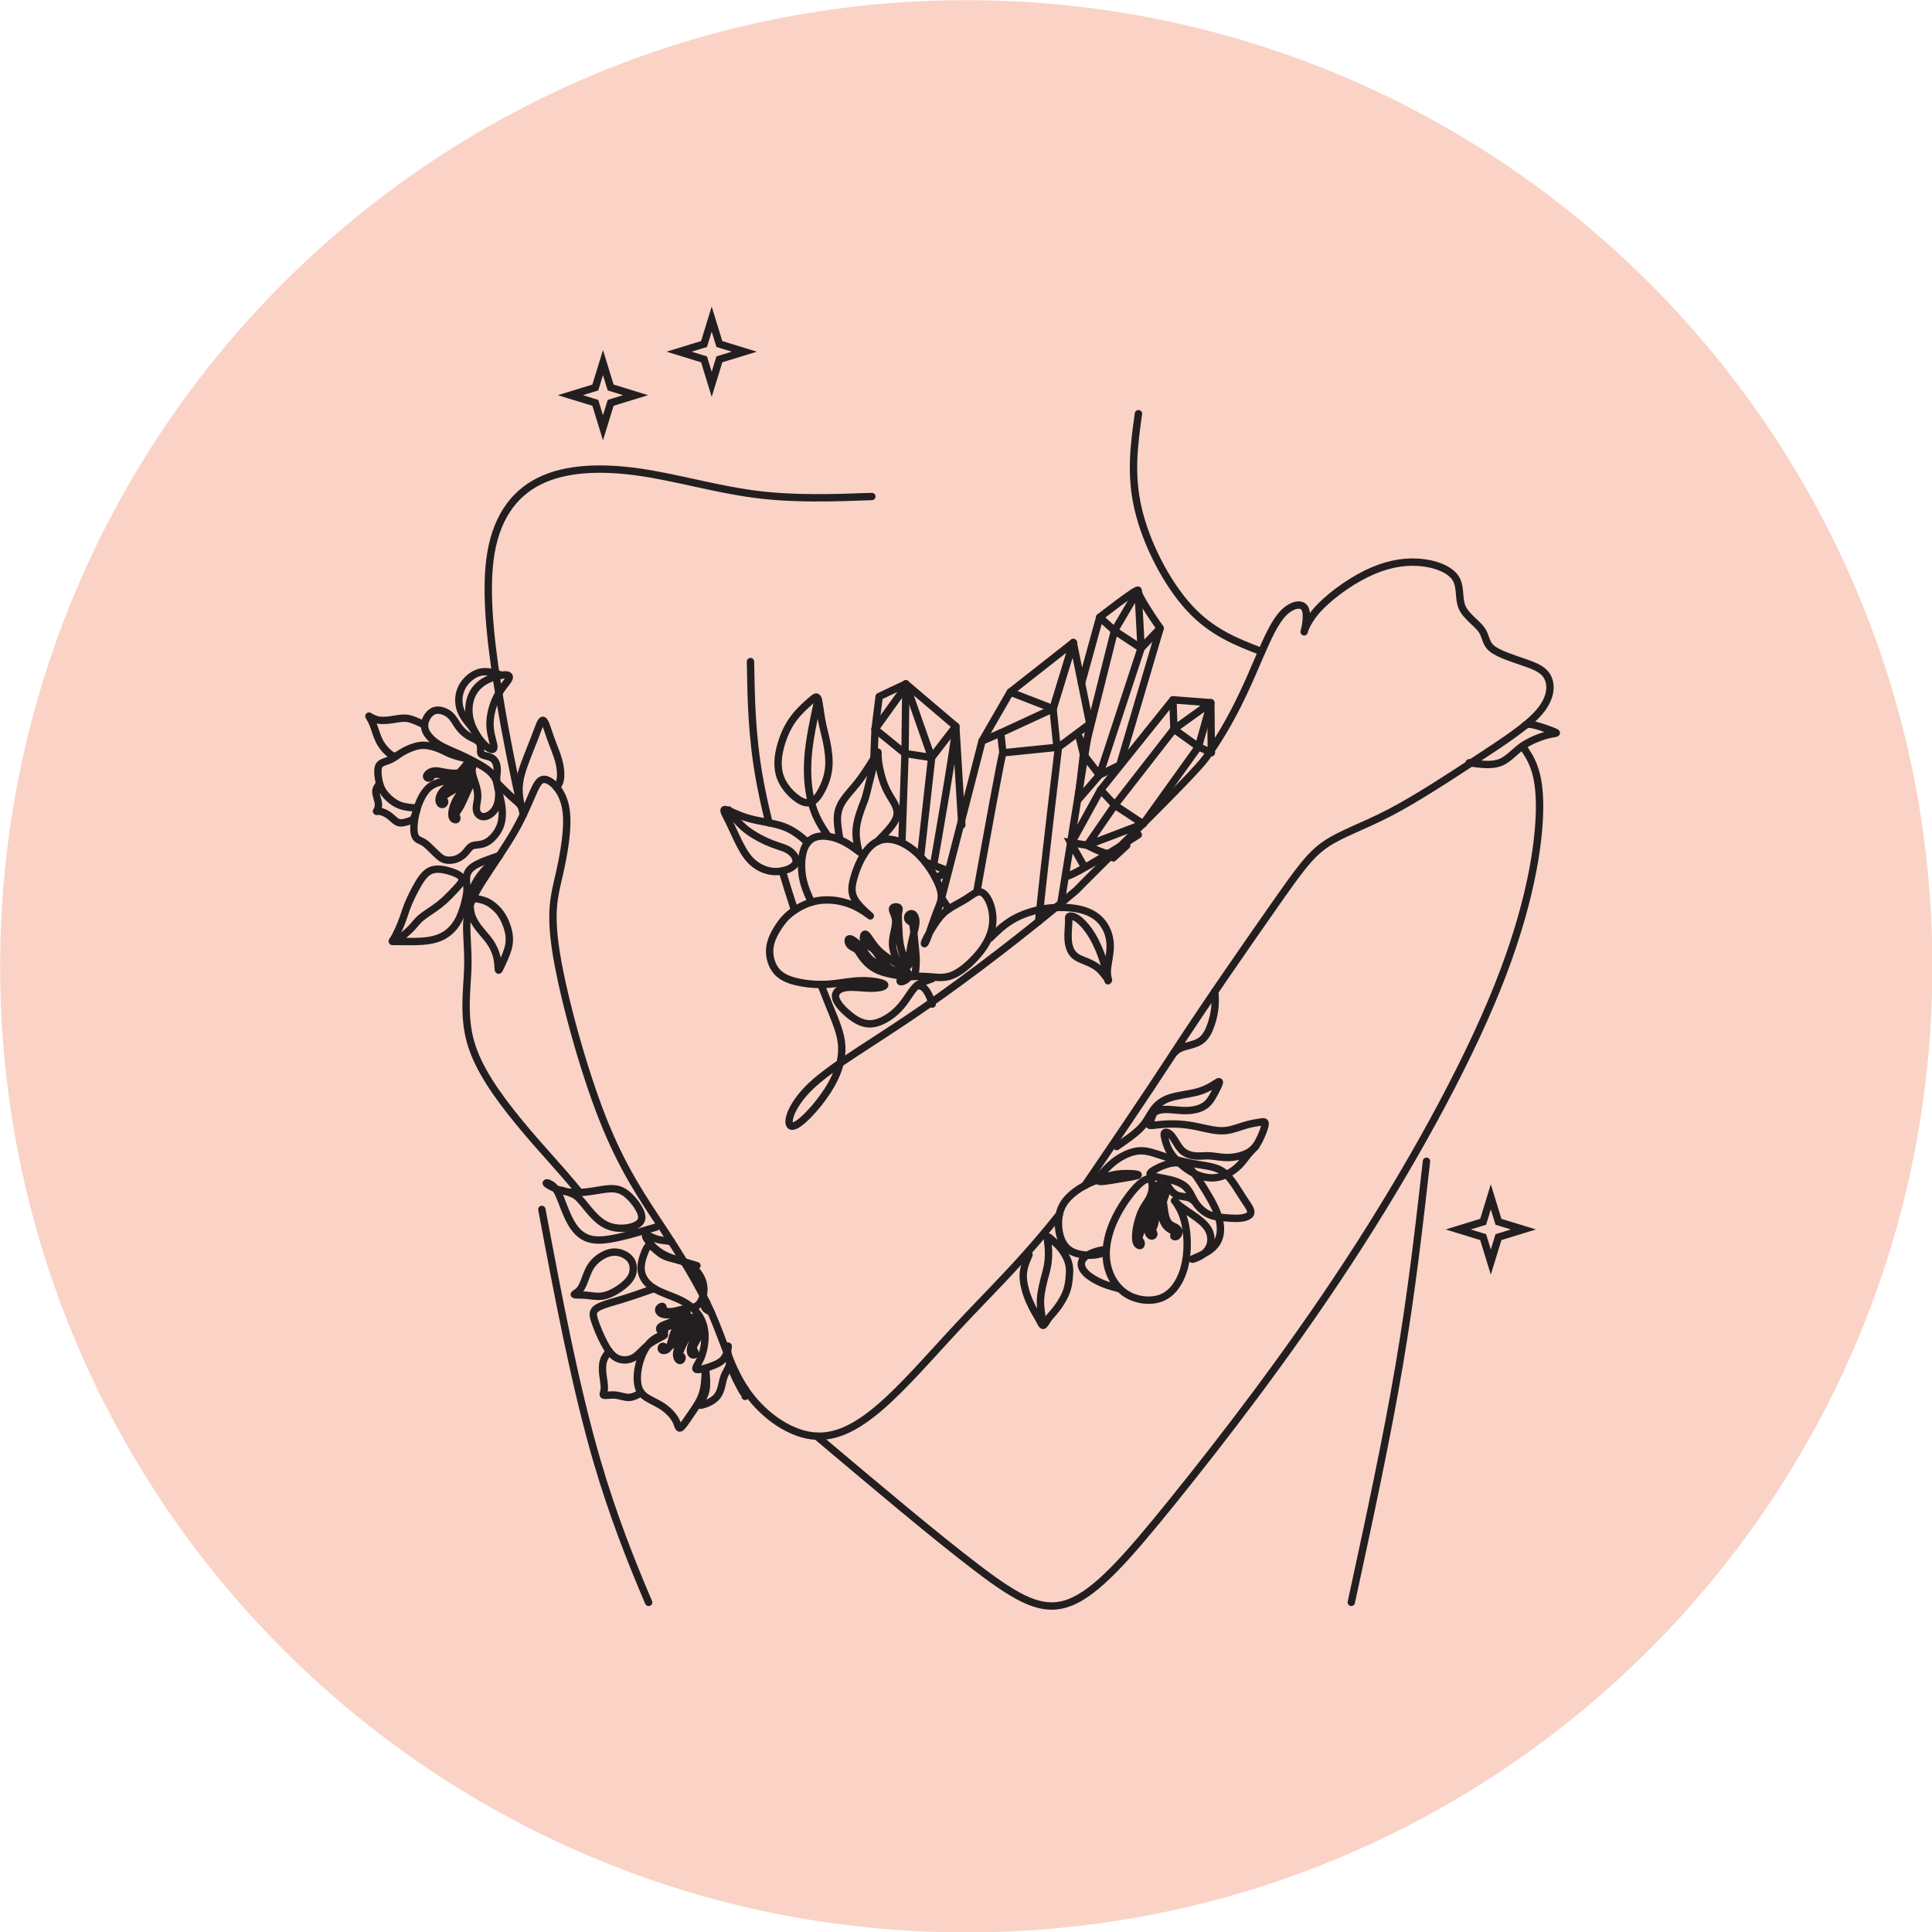 <?xml version="1.0" encoding="UTF-8"?><svg xmlns="http://www.w3.org/2000/svg" xmlns:xlink="http://www.w3.org/1999/xlink" height="371.4" preserveAspectRatio="xMidYMid meet" version="1.0" viewBox="0.6 0.4 371.4 371.4" width="371.4" zoomAndPan="magnify"><g><g id="change1_1"><path d="M 186.355 0.434 C 288.926 0.434 372.078 83.586 372.078 186.156 C 372.078 288.73 288.926 371.883 186.355 371.883 C 83.781 371.883 0.629 288.73 0.629 186.156 C 0.629 83.586 83.781 0.434 186.355 0.434" fill="#fad3c6" fill-rule="evenodd"/></g><path d="M 1252.852 635.664 C 1217.344 718.828 1183.398 805.859 1154.258 905.234 C 1111.914 1049.727 1079.766 1220.352 1047.656 1391.016" fill="none" stroke="#231f20" stroke-linecap="round" stroke-linejoin="round" stroke-miterlimit="22.926" stroke-width="14.173" transform="matrix(.1 0 0 -.1 0 372)"/><path d="M 1576.016 955.117 C 1690.273 858.75 1804.492 762.383 1884.531 701.562 C 1964.609 640.742 2010.469 615.43 2062.227 635.312 C 2114.023 655.156 2171.758 720.156 2263.555 834.141 C 2355.391 948.125 2481.328 1111.133 2597.773 1289.219 C 2714.258 1467.266 2821.289 1660.43 2883.945 1816.172 C 2946.602 1971.875 2964.883 2090.195 2965.586 2161.562 C 2966.328 2232.93 2949.492 2257.344 2932.656 2281.797" fill="none" stroke="#231f20" stroke-linecap="round" stroke-linejoin="round" stroke-miterlimit="22.926" stroke-width="14.173" transform="matrix(.1 0 0 -.1 0 372)"/><path d="M 2194.492 2920.703 C 2186.406 2862.812 2178.281 2804.883 2193.906 2737.852 C 2209.492 2670.781 2248.867 2594.609 2292.266 2547.383 C 2335.664 2500.156 2383.164 2481.914 2430.625 2463.633" fill="none" stroke="#231f20" stroke-linecap="round" stroke-linejoin="round" stroke-miterlimit="22.926" stroke-width="14.173" transform="matrix(.1 0 0 -.1 0 372)"/><path d="M 1681.992 2761.523 C 1606.836 2758.828 1531.719 2756.133 1456.484 2766.016 C 1381.25 2775.859 1305.977 2798.281 1234.141 2808.516 C 1162.305 2818.711 1093.945 2816.641 1042.695 2791.133 C 991.484 2765.625 957.344 2716.641 947.695 2639.141 C 938.047 2561.641 952.852 2455.664 966.523 2373.594 C 980.156 2291.484 992.617 2233.281 1005.117 2175.078" fill="none" stroke="#231f20" stroke-linecap="round" stroke-linejoin="round" stroke-miterlimit="22.926" stroke-width="14.173" transform="matrix(.1 0 0 -.1 0 372)"/><path d="M 1448.711 2444.18 C 1449.844 2373.438 1450.977 2302.695 1465.898 2219.023 C 1470.781 2191.797 1477.109 2163.164 1484.297 2134.336 M 1509.766 2041.719 C 1517.656 2015.312 1525.703 1989.805 1533.438 1966.133 M 1584.023 1823.477 C 1588.672 1811.406 1593.008 1800.508 1596.992 1790.664 C 1612.734 1751.602 1622.852 1729.727 1624.141 1704.727 C 1625.391 1679.727 1617.852 1651.562 1596.953 1619.258 C 1576.094 1586.953 1541.914 1550.547 1528.711 1550.977 C 1515.547 1551.406 1523.359 1588.711 1564.688 1628.125 C 1606.016 1667.539 1680.859 1709.062 1779.922 1777.461 C 1870.391 1839.961 1981.094 1924.844 2074.688 2004.219 C 2110.742 2041.836 2299.258 2224.297 2324.141 2259.102 C 2374.922 2330.273 2402.773 2396.953 2423.32 2444.648 C 2443.828 2492.344 2457.07 2521.016 2473.203 2537.461 C 2489.336 2553.867 2508.359 2557.969 2514.648 2546.016 C 2520.938 2534.062 2514.492 2506.016 2513.203 2501.875 C 2511.875 2497.773 2515.664 2517.578 2536.758 2541.875 C 2557.812 2566.172 2596.172 2595.039 2632.148 2612.773 C 2668.125 2630.547 2701.797 2637.227 2732.852 2635.078 C 2763.906 2632.969 2792.383 2621.992 2803.672 2605.352 C 2815 2588.75 2809.141 2566.484 2816.562 2548.906 C 2823.984 2531.367 2844.648 2518.477 2853.906 2505.664 C 2863.125 2492.852 2860.938 2480.078 2873.945 2469.336 C 2886.992 2458.594 2915.273 2449.883 2937.148 2442.305 C 2959.023 2434.688 2974.492 2428.203 2981.68 2412.891 C 2988.867 2397.578 2987.773 2373.516 2964.648 2346.719 C 2941.523 2319.883 2896.406 2290.391 2843.203 2255.547 C 2790.039 2220.703 2728.75 2180.508 2677.656 2153.867 C 2626.523 2127.227 2585.508 2114.102 2554.922 2093.438 C 2524.375 2072.773 2504.258 2044.531 2454.023 1972.852 C 2403.828 1901.172 2323.555 1786.016 2257.891 1684.844 C 2213.438 1616.289 2131.406 1495.469 2091.562 1437.148 M 2146.094 2066.836 C 2154.961 2074.883 2163.594 2082.852 2171.992 2090.781 M 2042.344 1381.289 C 1978.125 1300.703 1932.891 1256.25 1871.367 1191.602 C 1809.141 1126.172 1763.008 1071.445 1716.914 1028.125 C 1670.859 984.844 1624.805 952.969 1576.016 955.117 C 1527.266 957.227 1475.781 993.398 1443.438 1038.281 C 1411.094 1083.125 1397.93 1136.719 1373.789 1191.523 C 1349.648 1246.289 1314.531 1302.305 1277.695 1358.164 C 1240.898 1414.023 1202.383 1469.727 1164.531 1565.508 C 1126.758 1661.25 1089.648 1797.031 1075.859 1880.273 C 1062.109 1963.516 1071.719 1994.141 1080.977 2034.453 C 1090.195 2074.766 1099.102 2124.766 1094.062 2159.102 C 1089.023 2193.477 1070.078 2212.227 1057.656 2216.719 C 1045.195 2221.211 1039.297 2211.523 1031.328 2193.594 C 1023.32 2175.703 1013.281 2149.609 995.703 2118.75 C 978.125 2087.93 952.969 2052.344 935.117 2024.375 C 917.266 1996.367 906.68 1975.898 903.984 1950.508 C 901.289 1925.117 906.523 1894.766 905.234 1854.648 C 903.984 1814.531 896.211 1764.648 910.273 1714.023 C 924.297 1663.398 960.117 1611.992 1003.516 1559.062 C 1046.875 1506.133 1075.742 1478.086 1120.43 1423.555" fill="none" stroke="#231f20" stroke-linecap="round" stroke-linejoin="round" stroke-miterlimit="22.926" stroke-width="14.173" transform="matrix(.1 0 0 -.1 0 372)"/><path d="M 1764.805 1839.375 C 1766.094 1849.766 1767.422 1860.117 1767.148 1871.953 C 1766.914 1883.789 1765.156 1897.07 1764.023 1908.672 C 1762.891 1920.312 1762.422 1930.234 1761.406 1935.859 C 1760.352 1941.484 1758.711 1942.852 1756.875 1943.906 C 1755.039 1944.961 1752.969 1945.781 1751.758 1947.891 C 1750.547 1950.039 1750.234 1953.477 1751.953 1956.133 C 1753.672 1958.789 1757.5 1960.664 1760.664 1958.984 C 1763.828 1957.305 1766.328 1952.031 1766.641 1945.859 C 1766.992 1939.648 1765.195 1932.5 1762.695 1922.266 C 1760.195 1912.07 1756.992 1898.789 1755.43 1886.68 C 1753.867 1874.531 1753.906 1863.594 1752.734 1860.469 C 1751.523 1857.383 1749.062 1862.109 1745.82 1870.039 C 1742.578 1877.969 1738.516 1889.023 1736.328 1901.016 C 1734.18 1913.047 1733.945 1925.977 1733.438 1936.133 C 1732.969 1946.328 1732.266 1953.75 1732.93 1959.531 C 1733.633 1965.352 1735.703 1969.531 1733.008 1971.523 C 1730.312 1973.516 1722.891 1973.281 1721.758 1969.414 C 1720.625 1965.586 1725.859 1958.125 1727.344 1950.039 C 1728.906 1941.953 1726.758 1933.242 1724.844 1924.609 C 1722.93 1915.938 1721.289 1907.305 1721.875 1898.633 C 1722.461 1889.961 1725.273 1881.25 1730.195 1871.367 C 1735.156 1861.484 1742.188 1850.391 1743.945 1844.844 C 1745.742 1839.258 1742.305 1839.219 1731.68 1840.859 C 1721.055 1842.461 1703.281 1845.742 1689.883 1852.656 C 1676.523 1859.609 1667.539 1870.195 1662.344 1877.422 C 1657.148 1884.648 1655.781 1888.516 1652.266 1891.172 C 1648.789 1893.828 1643.164 1895.273 1639.766 1899.18 C 1636.406 1903.086 1635.312 1909.453 1637.891 1910.977 C 1640.508 1912.461 1646.797 1909.102 1652.812 1903.438 C 1658.867 1897.773 1664.609 1889.844 1669.492 1883.359 C 1674.336 1876.836 1678.32 1871.758 1684.453 1867.852 C 1690.547 1863.945 1698.789 1861.25 1709.883 1856.719 C 1721.016 1852.148 1734.961 1845.742 1735.312 1845 C 1735.625 1844.297 1722.266 1849.258 1711.992 1858.164 C 1701.719 1867.031 1694.492 1879.805 1689.102 1886.758 C 1683.672 1893.711 1680.078 1894.844 1676.133 1896.953 C 1672.188 1899.062 1667.891 1902.148 1666.406 1907.461 C 1664.883 1912.812 1666.133 1920.43 1669.141 1920.234 C 1672.188 1920 1676.953 1911.992 1682.422 1904.297 C 1687.891 1896.602 1694.102 1889.219 1701.953 1882.734 C 1709.805 1876.289 1719.336 1870.703 1730.078 1863.633 C 1740.82 1856.562 1752.812 1847.969 1753.242 1841.016 C 1753.633 1834.062 1742.5 1828.789 1738.164 1828.789 C 1733.867 1828.711 1736.328 1833.945 1746.523 1836.719 C 1756.758 1839.414 1774.688 1839.648 1790.742 1838.477 C 1806.836 1837.305 1821.055 1834.688 1837.344 1841.484 C 1853.633 1848.281 1871.992 1864.531 1885.664 1880.547 C 1899.336 1896.562 1908.281 1912.422 1912.188 1928.477 C 1916.133 1944.57 1915.039 1960.938 1910.703 1974.727 C 1906.406 1988.516 1898.828 1999.766 1890.938 2001.484 C 1883.047 2003.203 1874.805 1995.43 1863.789 1988.398 C 1852.734 1981.328 1838.906 1975 1828.398 1967.539 C 1817.891 1960.039 1810.742 1951.367 1803.125 1939.883 C 1795.508 1928.438 1787.422 1914.18 1784.375 1906.914 C 1781.367 1899.648 1783.359 1899.336 1788.203 1911.289 C 1793.047 1923.203 1800.664 1947.383 1807.07 1963.711 C 1813.477 1980.039 1818.633 1988.516 1813.711 2005.977 C 1808.789 2023.477 1793.75 2049.922 1775.703 2069.141 C 1757.617 2088.32 1736.523 2100.273 1718.359 2102.5 C 1700.195 2104.727 1684.961 2097.266 1672.734 2081.875 C 1660.508 2066.484 1651.289 2043.164 1646.758 2025.742 C 1642.188 2008.359 1642.305 1996.914 1651.289 1983.828 C 1660.273 1970.703 1678.164 1956.016 1678.984 1955.312 C 1679.805 1954.648 1663.555 1968.047 1643.789 1976.367 C 1624.023 1984.688 1600.781 1987.891 1580.391 1984.922 C 1559.961 1981.953 1542.422 1972.812 1529.844 1963.594 C 1517.266 1954.414 1509.688 1945.195 1502.07 1933.516 C 1494.492 1921.797 1486.875 1907.617 1485.664 1891.758 C 1484.453 1875.938 1489.648 1858.516 1500.469 1847.07 C 1511.289 1835.664 1527.773 1830.273 1545.547 1826.992 C 1563.281 1823.711 1582.344 1822.578 1601.914 1824.219 C 1621.445 1825.859 1641.445 1830.273 1661.367 1830.703 C 1681.25 1831.133 1701.055 1827.578 1705.625 1824.023 C 1710.195 1820.469 1699.57 1816.953 1685.938 1816.367 C 1672.266 1815.781 1655.586 1818.164 1643.125 1818.203 C 1630.625 1818.281 1622.383 1815.977 1617.305 1811.758 C 1612.227 1807.5 1610.352 1801.367 1614.141 1793.008 C 1617.93 1784.648 1627.422 1774.062 1639.336 1764.492 C 1651.211 1754.922 1665.508 1746.328 1682.305 1747.969 C 1699.102 1749.609 1718.398 1761.445 1732.266 1775.469 C 1746.094 1789.531 1754.531 1805.781 1762.578 1815.312 C 1770.625 1824.805 1778.359 1827.539 1784.141 1829.609 C 1789.922 1831.641 1793.789 1833.047 1797.617 1834.414" fill="none" stroke="#231f20" stroke-linecap="round" stroke-linejoin="round" stroke-miterlimit="22.926" stroke-width="14.173" transform="matrix(.1 0 0 -.1 0 372)"/><path d="M 1666.172 2072.422 C 1651.367 2083.672 1636.562 2094.883 1620.586 2101.68 C 1604.609 2108.438 1587.422 2110.781 1574.805 2107.07 C 1562.227 2103.359 1554.18 2093.594 1550.117 2078.984 C 1546.016 2064.414 1545.938 2044.922 1549.18 2027.891 C 1552.461 2010.898 1559.102 1996.289 1565.742 1981.68" fill="none" stroke="#231f20" stroke-linecap="round" stroke-linejoin="round" stroke-miterlimit="22.926" stroke-width="14.173" transform="matrix(.1 0 0 -.1 0 372)"/><path d="M 1909.062 1912.383 C 1922.461 1925.508 1935.898 1938.594 1953.789 1948.828 C 1971.641 1959.023 1994.023 1966.406 2017.5 1969.688 C 2041.016 1972.93 2065.625 1972.109 2084.609 1967.227 C 2103.594 1962.344 2116.953 1953.398 2126.094 1941.211 C 2135.234 1928.984 2140.234 1913.516 2140.234 1896.953 C 2140.195 1880.352 2135.195 1862.695 2134.648 1850.156 C 2134.102 1837.656 2138.047 1830.312 2136.641 1831.914 C 2135.234 1833.516 2128.516 1844.062 2120.781 1851.562 C 2113.086 1859.062 2104.453 1863.438 2095.352 1867.188 C 2086.25 1870.938 2076.758 1873.984 2070.234 1880.586 C 2063.75 1887.188 2060.273 1897.344 2059.375 1909.062 C 2058.516 1920.859 2060.195 1934.219 2060.391 1942.344 C 2060.625 1950.469 2059.336 1953.32 2061.875 1954.453 C 2064.375 1955.586 2070.664 1954.922 2078.867 1948.867 C 2087.031 1942.773 2097.148 1931.289 2105.742 1916.914 C 2114.375 1902.539 2121.523 1885.273 2126.328 1870.43 C 2131.133 1855.547 2133.594 1843.086 2136.055 1830.586" fill="none" stroke="#231f20" stroke-linecap="round" stroke-linejoin="round" stroke-miterlimit="22.926" stroke-width="14.173" transform="matrix(.1 0 0 -.1 0 372)"/><path d="M 919.023 2251.289 C 916.055 2246.016 913.047 2240.742 913.555 2233.164 C 914.023 2225.625 917.969 2215.781 920.703 2206.953 C 923.398 2198.125 924.922 2190.273 924.219 2181.992 C 923.516 2173.672 920.625 2164.922 922.07 2157.852 C 923.516 2150.742 929.258 2145.312 937.148 2146.094 C 945.078 2146.836 955.117 2153.789 960.273 2165.039 C 965.43 2176.25 965.664 2191.719 963.555 2203.359 C 961.406 2215 956.914 2222.773 951.328 2228.984 C 945.781 2235.195 939.062 2239.766 928.789 2245.742 C 918.477 2251.719 904.57 2259.102 890.234 2265.586 C 875.898 2272.031 861.133 2277.617 849.336 2284.961 C 837.539 2292.266 828.672 2301.406 824.727 2310 C 820.781 2318.594 821.719 2326.641 825.352 2334.258 C 828.984 2341.836 835.312 2348.906 843.867 2350.508 C 852.422 2352.07 863.281 2348.125 870.625 2341.875 C 877.969 2335.586 881.797 2326.953 887.266 2319.414 C 892.734 2311.836 899.844 2305.273 907.383 2300.781 C 914.922 2296.289 922.891 2293.789 926.68 2289.297 C 930.508 2284.805 930.117 2278.281 929.961 2273.672 C 929.766 2269.023 929.766 2266.289 934.453 2264.492 C 939.102 2262.695 948.438 2261.875 954.102 2257.031 C 959.805 2252.227 961.914 2243.477 961.875 2235.977 C 961.875 2228.516 959.727 2222.305 961.133 2211.484 C 962.578 2200.625 967.539 2185.156 970 2170.195 C 972.422 2155.234 972.344 2140.742 967.461 2127.93 C 962.578 2115.117 952.93 2103.984 943.906 2098.242 C 934.844 2092.5 926.406 2092.188 920.742 2091.523 C 915.078 2090.859 912.188 2089.805 909.102 2086.797 C 906.055 2083.75 902.773 2078.672 898.242 2074.258 C 893.672 2069.844 887.812 2066.016 881.25 2064.023 C 874.727 2062.031 867.539 2061.836 862.031 2063.164 C 856.523 2064.492 852.773 2067.383 848.281 2071.445 C 843.75 2075.469 838.516 2080.703 833.555 2085.586 C 828.594 2090.469 823.906 2095 818.516 2097.852 C 813.164 2100.703 807.07 2101.836 804.023 2108.672 C 801.016 2115.469 801.055 2127.969 803.047 2140.859 C 805.039 2153.75 808.984 2167.109 813.906 2177.93 C 818.867 2188.75 824.766 2197.031 831.211 2202.539 C 837.695 2208.047 844.648 2210.703 854.141 2213.125 C 863.633 2215.508 875.664 2217.695 884.531 2222.539 C 893.398 2227.383 899.141 2234.922 901.094 2235.469 C 903.047 2236.055 901.172 2229.609 897.93 2224.336 C 894.727 2219.023 890.117 2214.844 885.273 2212.148 C 880.43 2209.414 875.312 2208.164 869.766 2205.156 C 864.18 2202.109 858.164 2197.305 854.492 2191.719 C 850.781 2186.094 849.414 2179.727 850.312 2175.469 C 851.211 2171.172 854.414 2168.984 856.992 2169.492 C 859.57 2170 861.484 2173.164 860.898 2175.352 C 860.312 2177.539 857.227 2178.75 857.031 2180.859 C 856.797 2182.969 859.531 2185.938 864.414 2189.297 C 869.336 2192.656 876.484 2196.328 882.344 2199.766 C 888.281 2203.203 892.93 2206.406 896.68 2211.484 C 900.43 2216.562 903.242 2223.594 904.102 2222.422 C 904.961 2221.25 903.867 2211.914 900.352 2204.375 C 896.875 2196.797 890.938 2190.977 886.133 2183.789 C 881.367 2176.602 877.695 2168.008 875.938 2160.625 C 874.141 2153.203 874.258 2146.992 876.211 2143.555 C 878.164 2140.156 881.953 2139.492 883.477 2140.664 C 884.961 2141.797 884.18 2144.727 883.242 2146.602 C 882.305 2148.516 881.25 2149.414 882.5 2152.031 C 883.711 2154.648 887.305 2158.984 891.445 2166.602 C 895.547 2174.219 900.234 2185.156 904.492 2194.57 C 908.75 2204.023 912.617 2211.953 914.062 2218.164 C 915.508 2224.336 914.531 2228.75 913.008 2233.438 C 911.484 2238.086 909.453 2243.008 907.031 2242.852 C 904.648 2242.656 901.914 2237.422 897.617 2234.141 C 893.32 2230.859 887.461 2229.531 880.859 2229.414 C 874.258 2229.258 866.953 2230.312 860.742 2231.445 C 854.531 2232.578 849.414 2233.828 844.766 2234.023 C 840.156 2234.18 835.977 2233.281 832.578 2231.328 C 829.141 2229.375 826.445 2226.406 826.016 2224.102 C 825.625 2221.836 827.539 2220.273 829.648 2220.078 C 831.797 2219.922 834.18 2221.133 835.039 2222.617 C 835.898 2224.062 835.234 2225.742 837.266 2226.68 C 839.297 2227.617 843.984 2227.852 849.531 2227.5 C 855.039 2227.148 861.367 2226.289 867.305 2225.352 C 873.281 2224.414 878.906 2223.477 885.938 2228.594 C 892.93 2233.711 901.328 2244.922 905.547 2250.547 C 909.727 2256.133 909.727 2256.133 903.711 2257.461 C 897.734 2258.789 885.703 2261.445 876.484 2264.727 C 867.305 2267.969 860.938 2271.875 852.617 2275.391 C 844.297 2278.984 834.023 2282.227 825.078 2283.086 C 816.133 2283.984 808.555 2282.5 800.469 2279.727 C 792.383 2276.953 783.789 2272.891 776.875 2268.594 C 769.922 2264.297 764.609 2259.805 758.555 2256.719 C 752.5 2253.633 745.664 2251.992 741.133 2249.805 C 736.602 2247.617 734.414 2244.922 733.281 2240.82 C 732.188 2236.719 732.227 2231.25 733.008 2224.219 C 733.828 2217.188 735.391 2208.633 738.75 2201.211 C 742.07 2193.789 747.148 2187.578 753.203 2181.914 C 759.219 2176.289 766.211 2171.211 774.219 2168.125 C 782.266 2165.039 791.328 2163.906 797.617 2163.398 C 803.906 2162.891 807.383 2162.969 807.422 2159.844 C 807.5 2156.758 804.102 2150.43 802.812 2146.719 C 801.484 2143.047 802.266 2141.953 797.852 2139.766 C 793.477 2137.617 783.906 2134.336 777.344 2134.18 C 770.781 2133.984 767.266 2136.914 763.164 2140.508 C 759.102 2144.102 754.453 2148.398 749.023 2151.484 C 743.633 2154.57 737.461 2156.445 733.828 2156.602 C 730.195 2156.758 729.102 2155.156 730.078 2156.875 C 731.016 2158.594 734.023 2163.594 733.477 2170.664 C 732.891 2177.695 728.789 2186.797 728.516 2193.477 C 728.242 2200.195 731.797 2204.531 735.391 2208.867" fill="none" stroke="#231f20" stroke-linecap="round" stroke-linejoin="round" stroke-miterlimit="22.926" stroke-width="14.173" transform="matrix(.1 0 0 -.1 0 372)"/><path d="M 955.469 2280.508 C 955.117 2287.93 948.32 2303.984 947.93 2322.539 C 947.5 2341.055 953.438 2362.07 961.758 2377.812 C 970.078 2393.594 980.781 2404.102 984.023 2410.547 C 987.266 2416.953 983.086 2419.297 974.18 2418.555 C 965.273 2417.812 951.68 2414.023 940.391 2407.93 C 929.141 2401.875 920.234 2393.516 914.57 2382.5 C 908.906 2371.484 906.484 2357.773 907.656 2344.57 C 908.789 2331.328 913.516 2318.555 920.117 2307.109 C 926.68 2295.664 935.156 2285.508 942.422 2279.844 C 949.727 2274.219 955.82 2273.047 955.469 2280.508 Z M 955.469 2280.508" fill="none" stroke="#231f20" stroke-linecap="round" stroke-linejoin="round" stroke-miterlimit="22.926" stroke-width="14.173" transform="matrix(.1 0 0 -.1 0 372)"/><path d="M 970.117 2418.047 C 956.016 2422.578 941.875 2427.109 928.047 2423.477 C 914.219 2419.844 900.625 2408.086 893.711 2394.336 C 886.836 2380.586 886.602 2364.844 890.977 2351.914 C 895.352 2338.984 904.297 2328.906 910.273 2321.328 C 916.25 2313.711 919.219 2308.672 922.227 2303.594" fill="none" stroke="#231f20" stroke-linecap="round" stroke-linejoin="round" stroke-miterlimit="22.926" stroke-width="14.173" transform="matrix(.1 0 0 -.1 0 372)"/><path d="M 822.188 2322.188 C 811.289 2327.539 800.352 2332.891 790.742 2334.688 C 781.133 2336.445 772.852 2334.648 762.891 2333.086 C 752.969 2331.484 741.367 2330.117 732.344 2331.992 C 723.32 2333.867 716.836 2338.945 715.391 2339.453 C 713.984 2339.922 717.617 2335.781 720.938 2328.75 C 724.219 2321.719 727.188 2311.797 730.234 2303.359 C 733.32 2294.922 736.445 2288.008 741.484 2281.25 C 746.484 2274.492 753.359 2267.969 758.047 2264.844 C 762.773 2261.758 765.273 2262.148 767.812 2262.5" fill="none" stroke="#231f20" stroke-linecap="round" stroke-linejoin="round" stroke-miterlimit="22.926" stroke-width="14.173" transform="matrix(.1 0 0 -.1 0 372)"/><path d="M 2303.281 1405.508 C 2300.273 1408.203 2297.305 1410.898 2293.398 1412.656 C 2289.453 1414.375 2284.648 1415.156 2279.961 1415.82 C 2275.312 1416.484 2270.781 1417.07 2266.133 1419.727 C 2261.523 1422.383 2256.836 1427.188 2253.125 1432.695 C 2249.453 1438.164 2246.758 1444.414 2246.172 1445.352 C 2245.586 1446.289 2247.109 1441.953 2247.891 1437.656 C 2248.75 1433.398 2248.906 1429.141 2248.086 1424.844 C 2247.266 1420.508 2245.43 1416.094 2243.516 1410.312 C 2241.562 1404.531 2239.492 1397.344 2239.141 1389.688 C 2238.75 1382.031 2240.039 1373.945 2242.617 1367.695 C 2245.234 1361.484 2249.141 1357.148 2253.438 1354.062 C 2257.695 1350.977 2262.344 1349.18 2264.375 1347.617 C 2266.406 1346.094 2265.781 1344.766 2264.688 1343.438 C 2263.555 1342.07 2261.953 1340.664 2262.422 1339.609 C 2262.891 1338.516 2265.469 1337.773 2267.93 1339.375 C 2270.391 1340.977 2272.734 1344.961 2272.422 1348.398 C 2272.07 1351.875 2269.062 1354.805 2265.508 1356.836 C 2261.914 1358.867 2257.812 1359.961 2254.414 1363.125 C 2250.977 1366.289 2248.242 1371.484 2246.445 1378.32 C 2244.688 1385.117 2243.867 1393.516 2242.734 1401.406 C 2241.602 1409.258 2240.156 1416.602 2238.242 1423.516 C 2236.328 1430.43 2233.945 1436.953 2233.516 1438.633 C 2233.125 1440.352 2234.648 1437.266 2235.234 1432.695 C 2235.781 1428.125 2235.352 1422.109 2234.961 1416.211 C 2234.531 1410.312 2234.062 1404.531 2232.969 1399.219 C 2231.875 1393.867 2230.117 1388.945 2228.945 1382.812 C 2227.773 1376.719 2227.266 1369.414 2225.586 1363.242 C 2223.945 1357.109 2221.172 1352.148 2220.547 1349.961 C 2219.844 1347.812 2221.289 1348.477 2222.539 1347.461 C 2223.711 1346.445 2224.727 1343.789 2223.789 1341.953 C 2222.852 1340.117 2219.961 1339.102 2217.578 1340.508 C 2215.195 1341.875 2213.359 1345.703 2212.578 1349.727 C 2211.797 1353.789 2212.148 1358.047 2213.242 1363.398 C 2214.336 1368.711 2216.211 1375.156 2218.555 1382.109 C 2220.859 1389.062 2223.633 1396.562 2225.508 1404.219 C 2227.383 1411.875 2228.398 1419.688 2228.906 1425.859 C 2229.414 1432.031 2229.492 1436.523 2229.414 1436.016 C 2229.336 1435.508 2229.141 1430 2228.125 1424.648 C 2227.148 1419.336 2225.43 1414.18 2222.93 1408.945 C 2220.469 1403.711 2217.227 1398.438 2214.258 1391.523 C 2211.328 1384.648 2208.633 1376.172 2205.625 1367.266 C 2202.656 1358.359 2199.297 1349.062 2197.344 1343.281 C 2195.43 1337.461 2194.883 1335.195 2195.703 1333.398 C 2196.484 1331.602 2198.633 1330.312 2199.453 1328.008 C 2200.312 1325.742 2199.883 1322.461 2198.086 1321.641 C 2196.289 1320.859 2193.125 1322.539 2191.328 1325.859 C 2189.492 1329.18 2189.023 1334.102 2189.18 1340.117 C 2189.375 1346.133 2190.195 1353.164 2192.188 1361.953 C 2194.219 1370.781 2197.422 1381.289 2201.602 1389.688 C 2205.781 1398.086 2210.938 1404.297 2214.727 1411.289 C 2218.555 1418.242 2221.055 1425.977 2221.172 1433.867 C 2221.328 1441.797 2219.141 1449.883 2212.578 1449.492 C 2206.016 1449.102 2195.078 1440.234 2182.188 1424.648 C 2169.336 1408.984 2154.531 1386.641 2144.648 1362.5 C 2134.766 1338.359 2129.805 1312.422 2133.867 1288.164 C 2137.969 1263.867 2151.133 1241.211 2171.562 1228.477 C 2191.992 1215.742 2219.688 1212.93 2240.039 1221.602 C 2260.391 1230.312 2273.398 1250.508 2280.547 1272.148 C 2287.656 1293.789 2288.906 1316.836 2287.812 1336.172 C 2286.68 1355.508 2283.164 1371.133 2278.008 1383.594 C 2272.773 1396.055 2265.898 1405.352 2264.219 1407.461 C 2262.539 1409.531 2266.016 1404.375 2274.375 1397.695 C 2282.734 1391.055 2296.016 1382.852 2306.758 1374.922 C 2317.5 1366.953 2325.703 1359.297 2330.117 1350 C 2334.492 1340.703 2335.039 1329.766 2331.641 1320.977 C 2328.281 1312.188 2320.938 1305.469 2312.656 1300.938 C 2304.375 1296.406 2295.117 1294.023 2298.672 1295.859 C 2302.227 1297.695 2318.594 1303.75 2330.078 1311.602 C 2341.523 1319.414 2348.086 1329.023 2350.742 1340.273 C 2353.398 1351.484 2352.148 1364.336 2348.477 1376.719 C 2344.766 1389.062 2338.633 1400.938 2332.93 1411.094 C 2327.188 1421.289 2321.914 1429.727 2316.875 1437.734 C 2311.875 1445.703 2307.148 1453.242 2301.875 1460 C 2296.641 1466.758 2290.82 1472.773 2284.062 1476.484 C 2277.344 1480.195 2269.688 1481.641 2260.703 1480.469 C 2251.719 1479.297 2241.406 1475.547 2232.227 1471.055 C 2223.086 1466.562 2215.117 1461.289 2216.953 1457.969 C 2218.75 1454.688 2230.352 1453.281 2244.102 1450.625 C 2257.812 1447.969 2273.633 1444.023 2283.398 1435.977 C 2293.164 1427.969 2296.797 1415.859 2303.281 1405.508 C 2309.766 1395.156 2319.102 1386.562 2329.023 1381.797 C 2338.945 1377.031 2349.531 1376.055 2360.352 1375.117 C 2371.133 1374.141 2382.227 1373.242 2391.836 1374.414 C 2401.445 1375.586 2409.609 1378.867 2410.508 1384.688 C 2411.445 1390.508 2405.156 1398.867 2399.023 1408.008 C 2392.93 1417.148 2386.992 1427.031 2380.586 1436.641 C 2374.141 1446.25 2367.266 1455.547 2359.453 1461.797 C 2351.602 1468.008 2342.812 1471.133 2332.383 1473.438 C 2321.914 1475.703 2309.766 1477.109 2294.219 1480.156 C 2278.672 1483.242 2259.727 1487.969 2243.008 1493.281 C 2226.328 1498.594 2211.875 1504.531 2196.797 1503.711 C 2181.68 1502.969 2165.977 1495.43 2154.258 1487.578 C 2142.539 1479.727 2134.844 1471.484 2127.383 1463.555 C 2119.961 1455.586 2112.695 1447.891 2117.188 1445.586 C 2121.641 1443.281 2137.773 1446.367 2155.703 1449.336 C 2173.594 1452.305 2193.281 1455.195 2194.062 1457.266 C 2194.883 1459.336 2176.797 1460.586 2162.93 1459.766 C 2149.023 1458.906 2139.336 1455.977 2128.008 1452.148 C 2116.641 1448.281 2103.672 1443.555 2091.562 1437.148 C 2079.453 1430.742 2068.281 1422.695 2059.688 1413.633 C 2051.055 1404.57 2045.078 1394.492 2042.344 1381.289 C 2039.648 1368.047 2040.234 1351.641 2044.531 1338.125 C 2048.828 1324.57 2056.836 1313.867 2070.625 1308.203 C 2084.375 1302.578 2103.867 1301.953 2116.094 1304.375 C 2128.32 1306.797 2133.281 1312.266 2128.711 1313.086 C 2124.141 1313.906 2110.078 1310.039 2100.547 1305.391 C 2091.016 1300.703 2086.055 1295.234 2084.922 1288.906 C 2083.789 1282.578 2086.484 1275.352 2093.672 1268.32 C 2100.82 1261.289 2112.461 1254.414 2124.102 1249.414 C 2135.781 1244.453 2147.461 1241.367 2159.141 1238.242" fill="none" stroke="#231f20" stroke-linecap="round" stroke-linejoin="round" stroke-miterlimit="22.926" stroke-width="14.173" transform="matrix(.1 0 0 -.1 0 372)"/><path d="M 2152.578 1511.875 C 2170.43 1524.141 2188.32 1536.406 2199.609 1548.438 C 2210.898 1560.469 2215.625 1572.227 2222.773 1582.188 C 2229.883 1592.148 2239.453 1600.312 2254.375 1605.352 C 2269.336 1610.391 2289.609 1612.383 2304.961 1616.211 C 2320.312 1620.039 2330.664 1625.703 2338.125 1630.352 C 2345.586 1634.961 2350.156 1638.516 2350.117 1635.703 C 2350.117 1632.852 2345.547 1623.633 2340.82 1614.805 C 2336.094 1605.938 2331.289 1597.461 2323.633 1591.641 C 2316.016 1585.859 2305.586 1582.695 2295.117 1581.562 C 2284.688 1580.469 2274.258 1581.406 2265.312 1582.227 C 2256.367 1583.008 2248.867 1583.633 2242.383 1583.125 C 2235.898 1582.578 2230.391 1580.898 2227.109 1578.828 C 2223.789 1576.758 2222.656 1574.297 2221.094 1570.156 C 2219.531 1565.977 2217.578 1560.156 2216.25 1556.68 C 2214.922 1553.242 2214.258 1552.188 2220.156 1552.578 C 2226.055 1552.969 2238.594 1554.766 2251.719 1555.234 C 2264.844 1555.703 2278.594 1554.922 2291.367 1553.008 C 2304.141 1551.133 2315.938 1548.164 2327.773 1545.703 C 2339.648 1543.242 2351.523 1541.25 2363.789 1542.852 C 2376.016 1544.414 2388.594 1549.531 2399.961 1552.852 C 2411.367 1556.211 2421.562 1557.773 2428.281 1558.828 C 2435.039 1559.883 2438.281 1560.391 2438.086 1555.469 C 2437.891 1550.586 2434.18 1540.273 2429.531 1529.961 C 2424.844 1519.648 2419.219 1509.336 2408.594 1502.266 C 2397.969 1495.195 2382.305 1491.328 2368.516 1490.898 C 2354.688 1490.43 2342.695 1493.359 2332.461 1494.023 C 2322.266 1494.727 2313.828 1493.125 2305.078 1493.75 C 2296.328 1494.375 2287.305 1497.188 2280.625 1502.383 C 2273.984 1507.617 2269.727 1515.195 2265.664 1521.836 C 2261.602 1528.477 2257.734 1534.141 2253.867 1536.992 C 2249.961 1539.844 2246.094 1539.844 2244.609 1537.969 C 2243.125 1536.055 2244.062 1532.266 2245.82 1525.508 C 2247.539 1518.711 2250.039 1509.023 2257.617 1498.047 C 2265.234 1487.031 2277.93 1474.805 2290.547 1466.562 C 2303.125 1458.32 2315.664 1454.062 2326.445 1452.461 C 2337.227 1450.898 2346.289 1451.953 2354.805 1454.727 C 2363.32 1457.5 2371.289 1461.992 2377.852 1466.797 C 2384.414 1471.641 2389.57 1476.836 2393.867 1481.914 C 2398.164 1487.031 2401.562 1492.031 2405.859 1497.148 C 2410.156 1502.227 2415.312 1507.422 2420.469 1512.617" fill="none" stroke="#231f20" stroke-linecap="round" stroke-linejoin="round" stroke-miterlimit="22.926" stroke-width="14.173" transform="matrix(.1 0 0 -.1 0 372)"/><path d="M 1357.773 1170.117 C 1358.594 1166.523 1359.414 1162.969 1358.281 1159.375 C 1357.188 1155.781 1354.102 1152.188 1351.602 1148.945 C 1349.062 1145.664 1347.109 1142.734 1344.648 1138.516 C 1342.188 1134.297 1339.219 1128.75 1338.672 1125.352 C 1338.164 1121.914 1340.039 1120.625 1341.211 1118.477 C 1342.422 1116.367 1342.969 1113.398 1341.602 1112.031 C 1340.234 1110.664 1336.992 1110.859 1335.156 1113.047 C 1333.32 1115.234 1332.891 1119.414 1333.516 1123.477 C 1334.102 1127.539 1335.742 1131.406 1337.969 1135.625 C 1340.156 1139.805 1342.969 1144.336 1344.688 1149.609 C 1346.445 1154.883 1347.109 1160.938 1347.656 1165.469 C 1348.203 1170 1348.672 1173.047 1348.867 1173.438 C 1349.102 1173.828 1349.062 1171.602 1347.969 1168.867 C 1346.836 1166.133 1344.648 1162.93 1341.719 1159.805 C 1338.789 1156.641 1335.078 1153.555 1331.484 1149.688 C 1327.852 1145.859 1324.297 1141.289 1320.938 1135.078 C 1317.539 1128.906 1314.297 1121.094 1312.617 1116.602 C 1310.938 1112.07 1310.781 1110.781 1311.992 1110.156 C 1313.164 1109.531 1315.664 1109.531 1316.68 1108.008 C 1317.695 1106.484 1317.227 1103.438 1315.898 1101.836 C 1314.57 1100.195 1312.344 1099.961 1310.273 1101.914 C 1308.242 1103.828 1306.367 1107.891 1306.602 1113.008 C 1306.836 1118.164 1309.258 1124.375 1311.523 1130.312 C 1313.828 1136.289 1316.016 1141.953 1318.594 1146.328 C 1321.172 1150.703 1324.102 1153.711 1326.758 1157.344 C 1329.375 1160.977 1331.719 1165.195 1333.711 1170.234 C 1335.742 1175.312 1337.422 1181.172 1338.359 1183.047 C 1339.297 1184.844 1339.492 1182.656 1338.047 1179.648 C 1336.602 1176.641 1333.477 1172.852 1329.961 1169.375 C 1326.406 1165.898 1322.461 1162.773 1318.867 1158.828 C 1315.273 1154.883 1311.992 1150.078 1308.75 1145 C 1305.508 1139.961 1302.266 1134.648 1297.891 1130.742 C 1293.555 1126.836 1288.047 1124.297 1285.469 1124.18 C 1282.852 1124.062 1283.125 1126.328 1282.148 1127.344 C 1281.172 1128.398 1278.945 1128.164 1277.852 1126.68 C 1276.758 1125.195 1276.758 1122.461 1278.398 1121.016 C 1280.039 1119.531 1283.281 1119.375 1286.172 1120.625 C 1289.023 1121.914 1291.523 1124.648 1293.477 1128.828 C 1295.43 1133.008 1296.875 1138.633 1298.281 1143.75 C 1299.648 1148.867 1300.938 1153.477 1303.203 1157.188 C 1305.469 1160.898 1308.672 1163.711 1313.047 1167.5 C 1317.422 1171.289 1322.93 1176.055 1326.875 1179.414 C 1330.781 1182.773 1333.086 1184.766 1331.914 1183.906 C 1330.742 1183.047 1326.133 1179.336 1321.133 1176.641 C 1316.172 1173.906 1310.859 1172.148 1304.062 1170.117 C 1297.305 1168.086 1289.023 1165.781 1285.43 1164.219 C 1281.875 1162.617 1282.93 1161.719 1283.398 1159.375 C 1283.828 1157.07 1283.594 1153.281 1281.328 1153.477 C 1279.062 1153.594 1274.766 1157.695 1274.141 1160.859 C 1273.477 1164.023 1276.523 1166.328 1280.195 1168.164 C 1283.906 1170.039 1288.242 1171.445 1292.695 1173.125 C 1297.148 1174.805 1301.68 1176.758 1307.031 1179.375 C 1312.383 1182.031 1318.555 1185.352 1322.695 1187.5 C 1326.875 1189.648 1329.023 1190.625 1324.922 1190.586 C 1320.781 1190.547 1310.43 1189.531 1301.25 1188.906 C 1292.109 1188.281 1284.141 1188.008 1278.945 1190 C 1273.789 1191.992 1271.367 1196.25 1272.422 1199.609 C 1273.477 1202.93 1277.969 1205.352 1279.688 1204.531 C 1281.367 1203.711 1280.273 1199.609 1282.891 1197.109 C 1285.508 1194.648 1291.836 1193.75 1299.57 1194.844 C 1307.305 1195.977 1316.484 1199.102 1325.547 1200.625 C 1334.648 1202.109 1343.633 1201.992 1350.352 1209.883 C 1357.07 1217.734 1361.523 1233.633 1357.773 1248.984 C 1354.062 1264.336 1342.148 1279.141 1327.695 1286.953 C 1313.203 1294.805 1296.172 1295.625 1283.672 1301.406 C 1271.133 1307.188 1263.125 1317.852 1257.617 1320.586 C 1252.148 1323.281 1249.141 1318.008 1245.312 1308.438 C 1241.523 1298.828 1236.875 1284.922 1238.867 1272.148 C 1240.859 1259.375 1249.453 1247.734 1263.516 1239.102 C 1277.539 1230.508 1297.031 1224.922 1312.695 1217.461 C 1328.398 1209.961 1340.273 1200.664 1348.359 1189.219 C 1356.445 1177.773 1360.742 1164.258 1361.211 1149.102 C 1361.68 1133.906 1358.32 1117.148 1353.008 1104.922 C 1347.695 1092.695 1340.469 1085 1345.117 1083.438 C 1349.766 1081.914 1366.25 1086.484 1378.711 1091.68 C 1391.172 1096.875 1399.609 1102.695 1403.516 1116.289 C 1404.531 1119.766 1405.234 1123.828 1405.664 1128.086 M 1372.773 1193.789 C 1366.484 1196.758 1361.133 1199.727 1360.43 1203.594 C 1359.961 1206.25 1361.641 1209.297 1364.414 1211.719" fill="none" stroke="#231f20" stroke-linecap="round" stroke-linejoin="round" stroke-miterlimit="22.926" stroke-width="14.173" transform="matrix(.1 0 0 -.1 0 372)"/><path d="M 1263.516 1239.102 C 1242.852 1231.797 1222.188 1224.492 1202.148 1218.398 C 1182.07 1212.305 1162.578 1207.422 1153.477 1201.328 C 1144.336 1195.195 1145.547 1187.812 1149.414 1176.25 C 1153.281 1164.648 1159.766 1148.828 1166.836 1135.273 C 1173.867 1121.758 1181.445 1110.508 1191.641 1105.273 C 1201.875 1100.039 1214.805 1100.781 1224.727 1106.484 C 1234.648 1112.188 1241.562 1122.812 1253.438 1131.68 C 1265.273 1140.586 1282.031 1147.656 1283.359 1149.531 C 1284.688 1151.406 1270.547 1148.047 1259.727 1139.023 C 1248.867 1130 1241.289 1115.312 1236.719 1100.898 C 1232.109 1086.484 1230.508 1072.383 1231.367 1060.742 C 1232.227 1049.102 1235.625 1039.961 1244.297 1032.812 C 1252.969 1025.664 1266.914 1020.547 1278.633 1012.969 C 1290.312 1005.352 1299.766 995.312 1304.648 986.289 C 1309.492 977.305 1309.766 969.336 1313.594 970.938 C 1317.422 972.578 1324.805 983.75 1331.367 993.359 C 1337.93 1002.969 1343.633 1011.016 1348.32 1019.18 C 1353.008 1027.383 1356.719 1035.703 1358.867 1046.875 C 1361.016 1058.008 1361.602 1071.953 1361.914 1078.945 C 1362.227 1085.938 1362.227 1085.938 1363.008 1078.281 C 1363.75 1070.664 1365.234 1055.43 1363.125 1044.023 C 1360.977 1032.617 1355.234 1025.078 1352.188 1020.312 C 1349.18 1015.547 1348.867 1013.516 1355.938 1015.195 C 1363.008 1016.875 1377.461 1022.266 1385.195 1032.461 C 1392.93 1042.695 1393.945 1057.773 1397.422 1068.32 C 1400.898 1078.867 1406.797 1084.922 1408.203 1092.188 C 1409.648 1099.414 1406.562 1107.852 1405.391 1114.023 C 1404.219 1120.195 1404.961 1124.141 1405.664 1128.086" fill="none" stroke="#231f20" stroke-linecap="round" stroke-linejoin="round" stroke-miterlimit="22.926" stroke-width="14.173" transform="matrix(.1 0 0 -.1 0 372)"/><path d="M 1177.109 1118.398 C 1172.734 1112.969 1168.398 1107.539 1166.133 1100.312 C 1163.906 1093.125 1163.789 1084.141 1164.844 1074.258 C 1165.938 1064.414 1168.242 1053.633 1167.695 1046.25 C 1167.148 1038.828 1163.828 1034.766 1166.914 1033.828 C 1169.961 1032.891 1179.492 1035.039 1188.672 1034.18 C 1197.852 1033.32 1206.719 1029.453 1215 1029.688 C 1223.281 1029.883 1231.016 1034.219 1238.711 1038.555" fill="none" stroke="#231f20" stroke-linecap="round" stroke-linejoin="round" stroke-miterlimit="22.926" stroke-width="14.173" transform="matrix(.1 0 0 -.1 0 372)"/><path d="M 767.344 1906.211 C 778.359 1915.117 789.375 1924.023 796.68 1931.562 C 803.984 1939.141 807.578 1945.352 816.328 1952.5 C 825.078 1959.648 838.984 1967.695 851.055 1977.266 C 863.164 1986.797 873.398 1997.852 881.719 2006.719 C 890 2015.625 896.367 2022.305 893.711 2028.125 C 891.016 2033.945 879.375 2038.906 866.953 2042.227 C 854.531 2045.547 841.367 2047.188 830.664 2040.938 C 819.922 2034.648 811.68 2020.391 804.922 2007.812 C 798.164 1995.195 792.93 1984.219 788.906 1973.75 C 784.883 1963.281 782.07 1953.398 777.539 1941.836 C 772.969 1930.273 766.68 1917.07 762.891 1911.055 C 759.062 1905 757.695 1906.133 767.344 1906.211 C 776.953 1906.328 797.617 1905.391 814.922 1906.445 C 832.227 1907.461 846.211 1910.508 857.969 1916.875 C 869.727 1923.242 879.258 1932.969 886.25 1945.391 C 893.203 1957.812 897.617 1972.93 900.312 1984.102 C 903.008 1995.273 904.023 2002.5 903.789 2009.18 C 903.555 2015.859 902.109 2022.031 902.695 2028.984 C 903.281 2035.977 905.898 2043.789 916.758 2050.938 C 927.656 2058.125 946.797 2064.648 965.977 2071.211" fill="none" stroke="#231f20" stroke-linecap="round" stroke-linejoin="round" stroke-miterlimit="22.926" stroke-width="14.173" transform="matrix(.1 0 0 -.1 0 372)"/><path d="M 1984.141 1303.672 C 1978.594 1291.094 1973.008 1278.555 1972.969 1263.125 C 1972.969 1247.656 1978.516 1229.336 1984.844 1214.648 C 1991.211 1199.922 1998.359 1188.867 2002.812 1180.82 C 2007.266 1172.734 2009.023 1167.695 2011.367 1168.125 C 2013.75 1168.555 2016.719 1174.492 2020.234 1179.57 C 2023.711 1184.609 2027.734 1188.789 2032.07 1193.906 C 2036.406 1199.062 2041.055 1205.156 2045.586 1212.422 C 2050.117 1219.688 2054.531 1228.086 2057.266 1236.836 C 2060 1245.586 2061.016 1254.727 2061.602 1262.422 C 2062.227 1270.156 2062.461 1276.445 2061.328 1282.969 C 2060.156 1289.453 2057.617 1296.133 2054.18 1302.5 C 2050.742 1308.867 2046.367 1314.961 2041.797 1319.961 C 2037.227 1324.961 2032.422 1328.906 2028.281 1332.617 C 2024.18 1336.289 2020.703 1339.727 2019.727 1337.773 C 2018.789 1335.781 2020.312 1328.398 2021.133 1319.023 C 2021.914 1309.648 2021.953 1298.359 2020.391 1287.461 C 2018.828 1276.641 2015.625 1266.25 2013.125 1256.562 C 2010.586 1246.914 2008.711 1237.891 2007.5 1229.922 C 2006.289 1221.953 2005.703 1214.961 2006.445 1205.078 C 2007.188 1195.195 2009.258 1182.383 2011.328 1169.57" fill="none" stroke="#231f20" stroke-linecap="round" stroke-linejoin="round" stroke-miterlimit="22.926" stroke-width="14.173" transform="matrix(.1 0 0 -.1 0 372)"/><path d="M 2341.328 1810 C 2341.992 1798.711 2342.617 1787.461 2340.898 1774.609 C 2339.219 1761.758 2335.156 1747.305 2330.117 1736.211 C 2325.117 1725.156 2319.141 1717.422 2309.766 1712.539 C 2300.391 1707.656 2287.578 1705.586 2279.062 1702.539 C 2270.586 1699.453 2266.367 1695.43 2262.188 1691.406" fill="none" stroke="#231f20" stroke-linecap="round" stroke-linejoin="round" stroke-miterlimit="22.926" stroke-width="14.173" transform="matrix(.1 0 0 -.1 0 372)"/><path d="M 1267.461 1357.148 C 1249.531 1351.797 1231.641 1346.445 1211.016 1341.172 C 1190.352 1335.898 1166.953 1330.703 1149.141 1332.539 C 1131.367 1334.375 1119.18 1343.281 1109.766 1356.211 C 1100.312 1369.141 1093.633 1386.094 1088.047 1400.664 C 1082.461 1415.234 1077.891 1427.383 1070.938 1434.453 C 1063.945 1441.562 1054.531 1443.594 1056.25 1441.016 C 1057.969 1438.477 1070.82 1431.328 1084.609 1427.383 C 1098.438 1423.477 1113.164 1422.812 1127.539 1423.984 C 1141.875 1425.156 1155.859 1428.203 1168.633 1429.883 C 1181.406 1431.523 1192.969 1431.875 1204.531 1425 C 1216.094 1418.164 1227.695 1404.141 1234.102 1392.812 C 1240.547 1381.445 1241.758 1372.773 1236.289 1366.367 C 1230.82 1359.922 1218.633 1355.82 1205.312 1354.961 C 1191.953 1354.102 1177.461 1356.445 1164.258 1365.039 C 1151.055 1373.633 1139.141 1388.398 1130.82 1398.711 C 1122.461 1409.023 1117.695 1414.844 1110.586 1418.984 C 1103.477 1423.125 1094.023 1425.586 1084.57 1428.008" fill="none" stroke="#231f20" stroke-linecap="round" stroke-linejoin="round" stroke-miterlimit="22.926" stroke-width="14.173" transform="matrix(.1 0 0 -.1 0 372)"/><path d="M 1215.234 1297.812 C 1208.516 1304.492 1196.641 1310.078 1183.945 1308.867 C 1171.289 1307.617 1157.773 1299.609 1149.023 1290.586 C 1140.234 1281.562 1136.172 1271.523 1132.5 1261.719 C 1128.828 1251.914 1125.586 1242.383 1120.469 1236.445 C 1115.391 1230.508 1108.477 1228.164 1110.234 1227.266 C 1111.992 1226.406 1122.422 1226.992 1132.812 1226.094 C 1143.164 1225.195 1153.477 1222.852 1164.219 1224.531 C 1174.961 1226.172 1186.133 1231.875 1195.391 1238.008 C 1204.688 1244.141 1211.992 1250.742 1216.641 1257.031 C 1221.289 1263.398 1223.203 1269.453 1223.398 1276.367 C 1223.555 1283.32 1221.953 1291.133 1215.234 1297.812 Z M 1215.234 1297.812" fill="none" stroke="#231f20" stroke-linecap="round" stroke-linejoin="round" stroke-miterlimit="22.926" stroke-width="14.173" transform="matrix(.1 0 0 -.1 0 372)"/><path d="M 1438.477 1045.43 C 1436.328 1039.258 1437.031 1036.055 1435.078 1038.75 C 1432.891 1041.68 1427.422 1051.68 1422.422 1061.797 C 1417.383 1071.875 1412.812 1082.031 1410.078 1093.086 C 1409.102 1097.07 1408.359 1101.172 1407.891 1105.352 M 1437.305 1047.227 C 1437.5 1041.992 1437.93 1036.836 1438.359 1031.641" fill="none" stroke="#231f20" stroke-linecap="round" stroke-linejoin="round" stroke-miterlimit="22.926" stroke-width="14.173" transform="matrix(.1 0 0 -.1 0 372)"/><path d="M 1296.719 1329.023 C 1295.078 1329.375 1293.516 1329.727 1291.992 1329.961 C 1282.422 1331.719 1275.625 1331.523 1267.305 1334.336 C 1258.984 1337.148 1249.141 1343.008 1247.266 1341.211 C 1245.391 1339.414 1251.523 1330 1258.906 1322.109 C 1266.289 1314.18 1274.961 1307.773 1284.531 1303.047 C 1294.102 1298.32 1304.57 1295.234 1314.922 1292.188 C 1325.273 1289.102 1335.508 1286.055 1345.742 1282.969" fill="none" stroke="#231f20" stroke-linecap="round" stroke-linejoin="round" stroke-miterlimit="22.926" stroke-width="14.173" transform="matrix(.1 0 0 -.1 0 372)"/><path d="M 1552.109 2173.75 C 1536.992 2178.164 1515.781 2197.93 1506.953 2219.727 C 1498.164 2241.523 1501.719 2265.352 1507.734 2285.664 C 1513.75 2305.938 1522.188 2322.695 1533.008 2336.758 C 1543.789 2350.781 1556.953 2362.148 1565.117 2369.219 C 1573.203 2376.289 1576.289 2379.102 1578.672 2371.797 C 1581.055 2364.453 1582.773 2347.031 1585.469 2332.188 C 1588.125 2317.344 1591.836 2305.117 1595 2289.883 C 1598.125 2274.688 1600.742 2256.445 1599.023 2239.531 C 1597.305 2222.578 1591.289 2206.875 1583.75 2193.594 C 1576.211 2180.273 1567.227 2169.336 1552.109 2173.75 Z M 1552.109 2173.75" fill="none" stroke="#231f20" stroke-linecap="round" stroke-linejoin="round" stroke-miterlimit="22.926" stroke-width="14.173" transform="matrix(.1 0 0 -.1 0 372)"/><path d="M 1558.711 2096.445 C 1545.117 2108.242 1531.562 2120.078 1511.641 2127.227 C 1491.719 2134.375 1465.469 2136.875 1443.906 2143.164 C 1422.305 2149.453 1405.391 2159.57 1399.922 2159.883 C 1394.414 2160.195 1400.391 2150.703 1407.148 2137.109 C 1413.906 2123.477 1421.484 2105.742 1429.219 2090.977 C 1436.953 2076.211 1444.805 2064.375 1456.133 2055.391 C 1467.5 2046.445 1482.344 2040.312 1498.047 2040.508 C 1513.789 2040.664 1530.312 2047.109 1534.961 2055.508 C 1539.609 2063.906 1532.305 2074.336 1523.867 2080.312 C 1515.391 2086.328 1505.703 2087.93 1490.898 2093.633 C 1476.094 2099.336 1456.133 2109.141 1441.328 2120.703 C 1426.484 2132.266 1416.836 2145.586 1407.148 2158.906" fill="none" stroke="#231f20" stroke-linecap="round" stroke-linejoin="round" stroke-miterlimit="22.926" stroke-width="14.173" transform="matrix(.1 0 0 -.1 0 372)"/><path d="M 1620.586 2101.68 C 1617.578 2118.945 1614.531 2136.211 1616.289 2150.195 C 1618.047 2164.18 1624.57 2174.883 1632.773 2185.312 C 1641.016 2195.742 1650.938 2205.938 1662.031 2221.289 C 1673.125 2236.602 1685.391 2257.109 1690.469 2265.547 C 1695.508 2274.023 1693.359 2270.469 1693.945 2260.039 C 1694.531 2249.609 1697.891 2232.305 1702.148 2218.438 C 1706.406 2204.609 1711.602 2194.18 1718.438 2183.047 C 1725.234 2171.914 1733.633 2160.039 1729.609 2145.781 C 1725.586 2131.602 1709.18 2115.078 1692.773 2098.516" fill="none" stroke="#231f20" stroke-linecap="round" stroke-linejoin="round" stroke-miterlimit="22.926" stroke-width="14.173" transform="matrix(.1 0 0 -.1 0 372)"/><path d="M 1656.562 2079.688 C 1653.398 2094.531 1650.234 2109.375 1652.422 2126.445 C 1654.609 2143.516 1662.148 2162.812 1665.898 2172.461 C 1669.648 2182.148 1669.648 2182.148 1673.125 2196.016 C 1676.602 2209.922 1683.516 2237.734 1690.469 2265.547" fill="none" stroke="#231f20" stroke-linecap="round" stroke-linejoin="round" stroke-miterlimit="22.926" stroke-width="14.173" transform="matrix(.1 0 0 -.1 0 372)"/><path d="M 961.133 2211.484 C 970.859 2201.719 980.547 2191.953 988.789 2184.531 C 997.031 2177.148 1003.789 2172.148 1007.383 2166.68 C 1010.938 2161.211 1011.328 2155.273 1011.68 2149.375" fill="none" stroke="#231f20" stroke-linecap="round" stroke-linejoin="round" stroke-miterlimit="22.926" stroke-width="14.173" transform="matrix(.1 0 0 -.1 0 372)"/><path d="M 1011.289 2154.648 C 1008.789 2163.398 1006.328 2172.188 1004.805 2183.438 C 1003.281 2194.727 1002.695 2208.516 1008.32 2229.023 C 1013.945 2249.492 1025.781 2276.641 1033.75 2297.344 C 1041.719 2318.008 1045.781 2332.266 1050 2331.211 C 1054.18 2330.117 1058.477 2313.789 1063.984 2298.164 C 1069.492 2282.539 1076.172 2267.656 1079.844 2254.297 C 1083.555 2240.898 1084.297 2229.023 1083.594 2221.172 C 1082.852 2213.359 1080.703 2209.57 1079.18 2207.188 C 1077.656 2204.766 1076.758 2203.75 1075.859 2202.695" fill="none" stroke="#231f20" stroke-linecap="round" stroke-linejoin="round" stroke-miterlimit="22.926" stroke-width="14.173" transform="matrix(.1 0 0 -.1 0 372)"/><path d="M 1769.023 1821.68 C 1773.398 1821.172 1777.773 1820.625 1781.836 1817.227 C 1785.898 1813.789 1789.688 1807.422 1792.305 1801.719 C 1794.961 1795.977 1796.523 1790.898 1798.047 1785.781" fill="none" stroke="#231f20" stroke-linecap="round" stroke-linejoin="round" stroke-miterlimit="22.926" stroke-width="14.173" transform="matrix(.1 0 0 -.1 0 372)"/><path d="M 1578.672 2371.797 C 1570.039 2332.344 1561.406 2292.93 1559.062 2257.266 C 1556.719 2221.602 1560.625 2189.688 1568.164 2165.43 C 1575.742 2141.211 1586.914 2124.648 1598.086 2108.086" fill="none" stroke="#231f20" stroke-linecap="round" stroke-linejoin="round" stroke-miterlimit="22.926" stroke-width="14.173" transform="matrix(.1 0 0 -.1 0 372)"/><path d="M 2830.391 2249.727 C 2851.641 2246.797 2872.891 2243.867 2889.141 2249.805 C 2905.352 2255.742 2916.562 2270.586 2932.656 2281.797 C 2948.789 2293.008 2969.844 2300.586 2983.125 2303.789 C 2996.445 2306.992 3001.992 2305.859 2994.375 2309.102 C 2986.797 2312.344 2965.977 2319.961 2954.141 2322.578 C 2942.305 2325.195 2939.414 2322.773 2936.523 2320.352" fill="none" stroke="#231f20" stroke-linecap="round" stroke-linejoin="round" stroke-miterlimit="22.926" stroke-width="14.173" transform="matrix(.1 0 0 -.1 0 372)"/><path d="M 965.977 2071.211 C 947.969 2054.688 929.961 2038.203 919.648 2018.086 C 909.297 1997.969 906.641 1974.258 913.086 1955.352 C 919.531 1936.484 935.078 1922.422 945.117 1909.141 C 955.156 1895.859 959.727 1883.281 961.797 1872.773 C 963.867 1862.305 963.438 1853.867 964.062 1851.602 C 964.688 1849.375 966.406 1853.32 970.039 1861.211 C 973.672 1869.102 979.258 1880.977 982.266 1891.133 C 985.273 1901.289 985.703 1909.727 984.688 1918.008 C 983.672 1926.289 981.211 1934.453 977.93 1942.305 C 974.688 1950.156 970.586 1957.734 964.453 1964.922 C 958.281 1972.07 950.078 1978.828 941.523 1982.812 C 932.969 1986.797 924.023 1988.008 919.57 1988.594 C 915.117 1989.219 915.117 1989.219 915.117 1989.219" fill="none" stroke="#231f20" stroke-linecap="round" stroke-linejoin="round" stroke-miterlimit="22.926" stroke-width="14.173" transform="matrix(.1 0 0 -.1 0 372)"/><path d="M 2748.203 1483.594 C 2733.945 1357.695 2719.688 1231.797 2695.586 1090.469 C 2671.523 949.141 2637.617 792.383 2603.672 635.664" fill="none" stroke="#231f20" stroke-linecap="round" stroke-linejoin="round" stroke-miterlimit="22.926" stroke-width="14.173" transform="matrix(.1 0 0 -.1 0 372)"/><path d="M 2871.875 1415.234 L 2886.602 1367.266 L 2934.531 1352.539 L 2886.602 1337.773 L 2871.875 1289.844 L 2857.148 1337.773 L 2809.141 1352.539 L 2857.148 1367.266 Z M 2871.875 1415.234" fill="none" stroke="#231f20" stroke-miterlimit="22.926" stroke-width="14.173" transform="matrix(.1 0 0 -.1 0 372)"/><path d="M 1374.141 3102.617 L 1388.867 3054.688 L 1436.836 3039.922 L 1388.867 3025.195 L 1374.141 2977.227 L 1359.414 3025.195 L 1311.445 3039.922 L 1359.414 3054.688 Z M 1374.141 3102.617" fill="none" stroke="#231f20" stroke-miterlimit="22.926" stroke-width="14.173" transform="matrix(.1 0 0 -.1 0 372)"/><path d="M 1165.156 3019.023 L 1179.883 2971.094 L 1227.852 2956.328 L 1179.883 2941.602 L 1165.156 2893.633 L 1150.43 2941.602 L 1102.461 2956.328 L 1150.43 2971.094 Z M 1165.156 3019.023" fill="none" stroke="#231f20" stroke-miterlimit="22.926" stroke-width="14.173" transform="matrix(.1 0 0 -.1 0 372)"/><path d="M 2002.617 1944.688 C 2014.57 2062.656 2040.781 2279.648 2040.781 2279.648 L 2100.977 2324.453 L 2069.219 2480.781 L 1948.047 2385.508 L 1893.828 2291.484 L 1829.453 2041.68 L 1816.133 1989.961 L 1829.922 1968.594" fill="none" stroke="#231f20" stroke-linecap="round" stroke-linejoin="round" stroke-miterlimit="22.926" stroke-width="14.173" transform="matrix(.1 0 0 -.1 0 372)"/><path d="M 1933.945 2268.789 C 1930.508 2260.43 1902.188 2104.141 1883.633 2000.742" fill="none" stroke="#231f20" stroke-linecap="round" stroke-linejoin="round" stroke-miterlimit="22.926" stroke-width="14.173" transform="matrix(.1 0 0 -.1 0 372)"/><path d="M 2100.977 2324.453 L 2045.469 1979.766" fill="none" stroke="#231f20" stroke-linecap="round" stroke-linejoin="round" stroke-miterlimit="22.926" stroke-width="14.173" transform="matrix(.1 0 0 -.1 0 372)"/><path d="M 2069.219 2480.781 L 2030.352 2353.594 L 1948.047 2385.469" fill="none" stroke="#231f20" stroke-linecap="round" stroke-linejoin="round" stroke-miterlimit="22.926" stroke-width="14.173" transform="matrix(.1 0 0 -.1 0 372)"/><path d="M 1893.828 2291.484 L 1929.648 2307.07 L 1933.945 2268.789 L 2040.781 2279.648" fill="none" stroke="#231f20" stroke-linecap="round" stroke-linejoin="round" stroke-miterlimit="22.926" stroke-width="14.173" transform="matrix(.1 0 0 -.1 0 372)"/><path d="M 2069.219 2480.781 L 2030.352 2353.594 L 2037.891 2279.336" fill="none" stroke="#231f20" stroke-linecap="round" stroke-linejoin="round" stroke-miterlimit="22.926" stroke-width="14.173" transform="matrix(.1 0 0 -.1 0 372)"/><path d="M 1929.648 2307.07 L 2030.352 2353.594" fill="none" stroke="#231f20" stroke-linecap="round" stroke-linejoin="round" stroke-miterlimit="22.926" stroke-width="14.173" transform="matrix(.1 0 0 -.1 0 372)"/><path d="M 1784.688 2058.711 L 1829.453 2041.68 L 1804.57 2028.047" fill="none" stroke="#231f20" stroke-linecap="round" stroke-linejoin="round" stroke-miterlimit="22.926" stroke-width="14.173" transform="matrix(.1 0 0 -.1 0 372)"/><path d="M 2054.336 2031.133 C 2066.953 2029.102 2194.18 2111.211 2194.18 2111.211" fill="none" stroke="#231f20" stroke-linecap="round" stroke-linejoin="round" stroke-miterlimit="22.926" stroke-width="14.173" transform="matrix(.1 0 0 -.1 0 372)"/><path d="M 2085.078 2402.617 L 2120.078 2529.375 C 2120.078 2529.375 2196.328 2589.297 2193.789 2580.742 C 2191.25 2572.188 2236.25 2508.32 2236.25 2508.32 L 2158.516 2245.273" fill="none" stroke="#231f20" stroke-linecap="round" stroke-linejoin="round" stroke-miterlimit="22.926" stroke-width="14.173" transform="matrix(.1 0 0 -.1 0 372)"/><path d="M 2334.609 2269.141 L 2333.633 2365.117 L 2260.781 2370.703 L 2121.797 2197.578 L 2069.141 2101.758" fill="none" stroke="#231f20" stroke-linecap="round" stroke-linejoin="round" stroke-miterlimit="22.926" stroke-width="14.173" transform="matrix(.1 0 0 -.1 0 372)"/><path d="M 2095.898 2091.133 L 2203.594 2132.148 L 2309.883 2280.352 L 2333.633 2365.117 L 2262.695 2314.258 L 2149.062 2168.242 Z M 2095.898 2091.133" fill="none" stroke="#231f20" stroke-linecap="round" stroke-linejoin="round" stroke-miterlimit="22.926" stroke-width="14.173" transform="matrix(.1 0 0 -.1 0 372)"/><path d="M 2078.516 2178.555 L 2088.789 2265.859 L 2148.398 2503.672 L 2193.789 2580.742 L 2199.609 2469.922 L 2119.609 2226.172 Z M 2078.516 2178.555" fill="none" stroke="#231f20" stroke-linecap="round" stroke-linejoin="round" stroke-miterlimit="22.926" stroke-width="14.173" transform="matrix(.1 0 0 -.1 0 372)"/><path d="M 2236.25 2508.32 L 2199.609 2469.922 L 2148.398 2503.672 L 2120.078 2529.375" fill="none" stroke="#231f20" stroke-linecap="round" stroke-linejoin="round" stroke-miterlimit="22.926" stroke-width="14.173" transform="matrix(.1 0 0 -.1 0 372)"/><path d="M 2158.516 2245.273 L 2119.609 2226.172 L 2088.789 2265.859 L 2080.859 2298.477" fill="none" stroke="#231f20" stroke-linecap="round" stroke-linejoin="round" stroke-miterlimit="22.926" stroke-width="14.173" transform="matrix(.1 0 0 -.1 0 372)"/><path d="M 2121.797 2197.578 L 2149.062 2168.242 L 2203.555 2132.148" fill="none" stroke="#231f20" stroke-linecap="round" stroke-linejoin="round" stroke-miterlimit="22.926" stroke-width="14.173" transform="matrix(.1 0 0 -.1 0 372)"/><path d="M 2260.781 2370.703 L 2262.695 2314.258 L 2309.883 2280.352 L 2334.609 2269.141" fill="none" stroke="#231f20" stroke-linecap="round" stroke-linejoin="round" stroke-miterlimit="22.926" stroke-width="14.173" transform="matrix(.1 0 0 -.1 0 372)"/><path d="M 2136.875 2075.195 C 2125.508 2074.961 2095.898 2091.133 2095.898 2091.133 L 2064.258 2096.211 L 2091.328 2048.203" fill="none" stroke="#231f20" stroke-miterlimit="22.926" stroke-width="14.173" transform="matrix(.1 0 0 -.1 0 372)"/><path d="M 1685.938 2258.008 L 1688.203 2314.336 L 1696.055 2377.031 L 1747.383 2401.289 L 1843.359 2319.766 L 1854.961 2130.039" fill="none" stroke="#231f20" stroke-linecap="round" stroke-linejoin="round" stroke-miterlimit="22.926" stroke-width="14.173" transform="matrix(.1 0 0 -.1 0 372)"/><path d="M 1745.781 2267.461 L 1796.992 2259.688 L 1843.359 2319.766" fill="none" stroke="#231f20" stroke-linecap="round" stroke-linejoin="round" stroke-miterlimit="22.926" stroke-width="14.173" transform="matrix(.1 0 0 -.1 0 372)"/><path d="M 1688.203 2314.336 L 1745.781 2267.461 L 1739.883 2099.336" fill="none" stroke="#231f20" stroke-linecap="round" stroke-linejoin="round" stroke-miterlimit="22.926" stroke-width="14.173" transform="matrix(.1 0 0 -.1 0 372)"/><path d="M 1843.359 2319.766 C 1844.453 2301.836 1801.719 2058.906 1801.719 2058.906" fill="none" stroke="#231f20" stroke-linecap="round" stroke-linejoin="round" stroke-miterlimit="22.926" stroke-width="14.173" transform="matrix(.1 0 0 -.1 0 372)"/><path d="M 1796.992 2259.688 L 1747.383 2401.289" fill="none" stroke="#231f20" stroke-linecap="round" stroke-linejoin="round" stroke-miterlimit="22.926" stroke-width="14.173" transform="matrix(.1 0 0 -.1 0 372)"/><path d="M 1745.781 2267.461 L 1747.383 2401.289" fill="none" stroke="#231f20" stroke-linecap="round" stroke-linejoin="round" stroke-miterlimit="22.926" stroke-width="14.173" transform="matrix(.1 0 0 -.1 0 372)"/><path d="M 1688.203 2314.336 L 1747.344 2396.445" fill="none" stroke="#231f20" stroke-linecap="round" stroke-linejoin="round" stroke-miterlimit="22.926" stroke-width="14.173" transform="matrix(.1 0 0 -.1 0 372)"/><path d="M 1796.992 2259.688 L 1775.703 2069.141" fill="none" stroke="#231f20" stroke-linecap="round" stroke-linejoin="round" stroke-miterlimit="22.926" stroke-width="14.173" transform="matrix(.1 0 0 -.1 0 372)"/></g></svg>